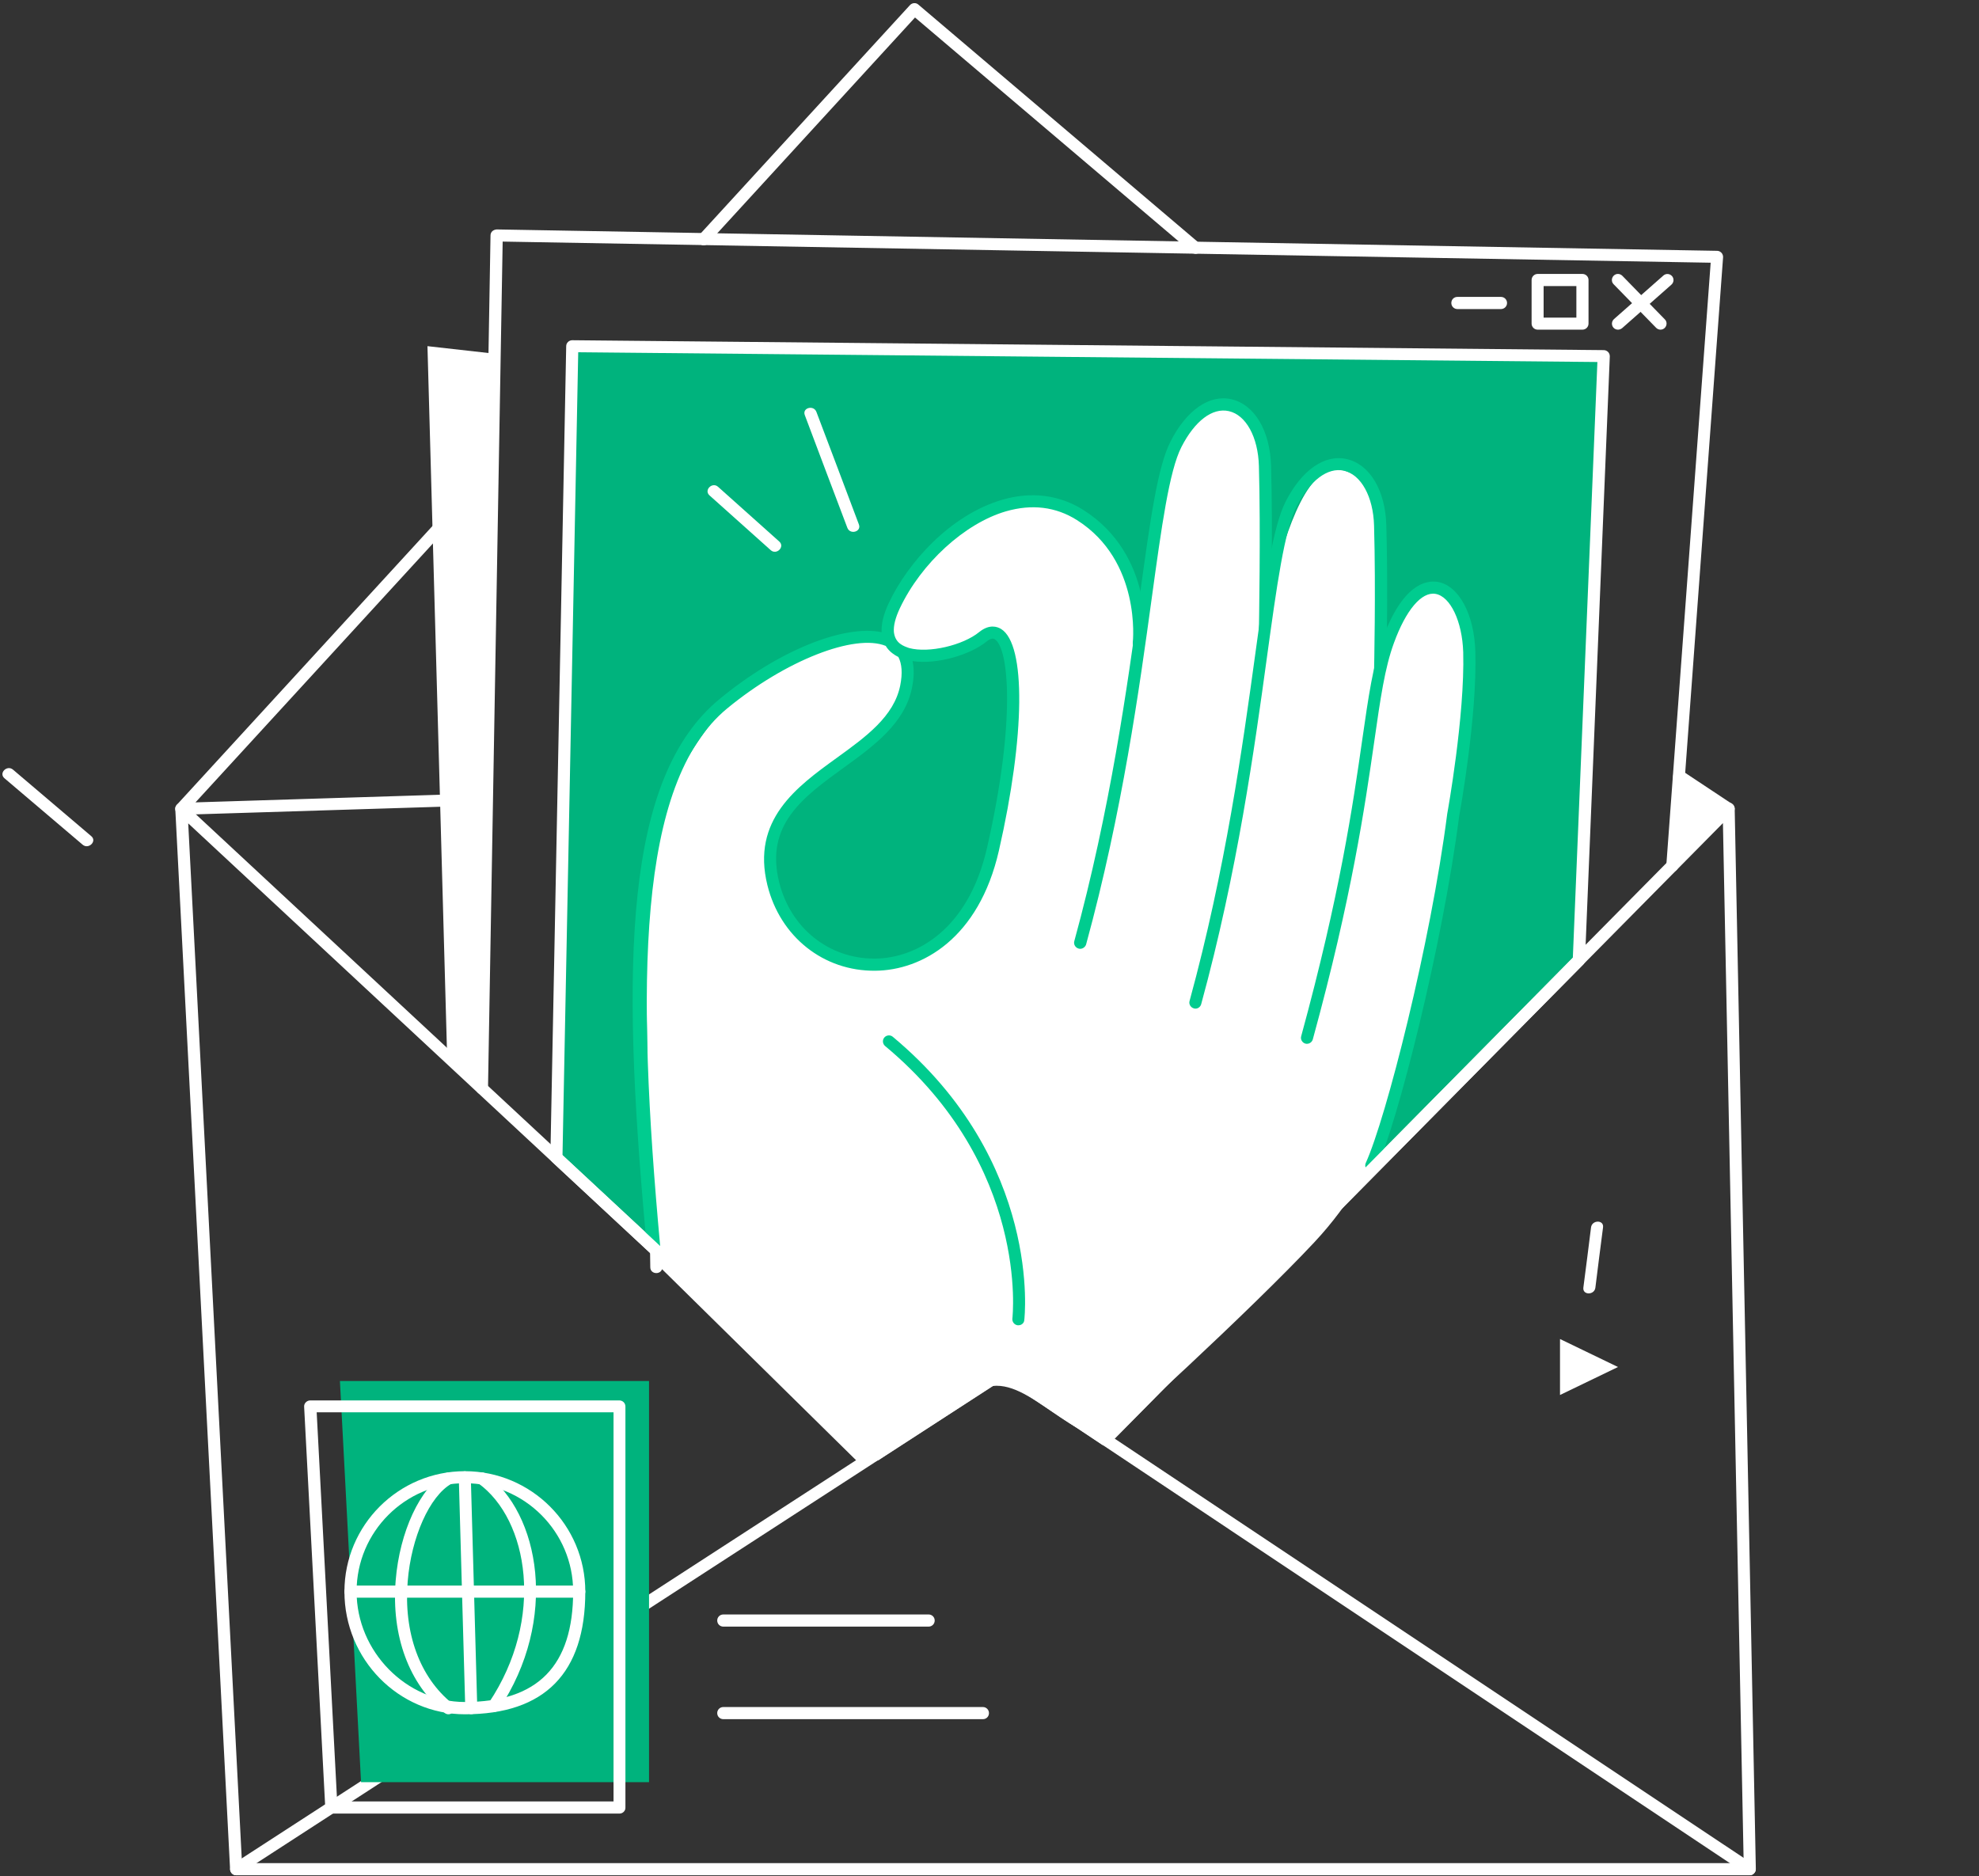 <svg width="135" height="128" viewBox="0 0 135 128" fill="none" xmlns="http://www.w3.org/2000/svg">
<rect x="0" y="0" width="135" height="128" fill="#333333" stroke="none"/>
<path d="M118.145 54.837L114.776 52.603C114.65 52.522 114.488 52.513 114.353 52.585C114.218 52.657 114.137 52.792 114.137 52.945V57.936C114.137 58.098 114.227 58.242 114.371 58.305C114.425 58.332 114.488 58.341 114.551 58.341C114.641 58.341 114.74 58.305 114.812 58.251L118.181 55.495C118.28 55.414 118.334 55.288 118.334 55.152C118.325 55.026 118.253 54.909 118.145 54.837Z" fill="white"/>
<path d="M12.371 55.594C12.209 55.594 12.065 55.504 11.993 55.351C11.921 55.197 11.948 55.026 12.065 54.9L29.649 35.722C29.802 35.551 30.063 35.542 30.234 35.695C30.405 35.848 30.414 36.109 30.261 36.281L13.335 54.738L30.333 54.207C30.549 54.216 30.748 54.378 30.757 54.603C30.766 54.828 30.586 55.017 30.36 55.026L12.389 55.585C12.38 55.594 12.38 55.594 12.371 55.594Z" fill="white"/>
<path d="M81.561 17.319C81.471 17.319 81.372 17.282 81.291 17.219L62.419 1.194L48.303 16.598C48.15 16.769 47.889 16.778 47.718 16.625C47.546 16.472 47.537 16.21 47.691 16.039L62.076 0.347C62.23 0.185 62.482 0.167 62.644 0.311L81.822 16.598C81.993 16.742 82.02 17.003 81.867 17.174C81.795 17.265 81.678 17.319 81.561 17.319Z" fill="white"/>
<path d="M63.348 110.967H49.34C49.115 110.967 48.926 110.786 48.926 110.552C48.926 110.327 49.106 110.138 49.34 110.138H63.348C63.573 110.138 63.762 110.318 63.762 110.552C63.762 110.777 63.582 110.967 63.348 110.967Z" fill="white"/>
<path d="M67.05 117.281H49.34C49.115 117.281 48.926 117.101 48.926 116.867C48.926 116.642 49.106 116.453 49.34 116.453H67.05C67.275 116.453 67.464 116.633 67.464 116.867C67.464 117.101 67.284 117.281 67.05 117.281Z" fill="white"/>
<path d="M32.871 74.241L33.736 24.129L29.16 23.615L30.493 71.754L32.871 74.241Z" fill="white"/>
<path d="M107.703 65.521L109.396 24.291L39.034 23.615L37.953 78.97L59.744 99.238L68.454 93.581L75.391 98.202L107.703 65.521Z" fill="#00B37D"/>
<path d="M59.748 99.644C59.649 99.644 59.55 99.608 59.469 99.535L37.678 79.276C37.588 79.195 37.543 79.087 37.543 78.97L38.624 23.615C38.624 23.39 38.813 23.21 39.038 23.21L109.401 23.885C109.509 23.885 109.617 23.93 109.698 24.012C109.779 24.093 109.815 24.201 109.815 24.309L108.121 65.53C108.121 65.629 108.076 65.728 108.004 65.8L75.692 98.499C75.557 98.644 75.332 98.662 75.17 98.553L68.459 94.085L59.964 99.59C59.901 99.626 59.82 99.644 59.748 99.644ZM38.372 78.799L59.784 98.716L68.234 93.239C68.369 93.149 68.549 93.149 68.684 93.239L75.332 97.671L107.293 65.341L108.968 24.696L39.444 24.03L38.372 78.799Z" fill="white"/>
<path d="M32.875 74.655C32.866 74.655 32.866 74.655 32.875 74.655C32.641 74.655 32.461 74.466 32.461 74.232L33.461 16.057C33.461 15.949 33.506 15.841 33.587 15.769C33.668 15.697 33.776 15.661 33.884 15.652L117.137 17.111C117.254 17.111 117.353 17.165 117.434 17.246C117.506 17.328 117.551 17.445 117.542 17.553L114.489 59.098C114.471 59.323 114.263 59.494 114.047 59.476C113.822 59.458 113.651 59.26 113.669 59.035L116.696 17.922L34.29 16.481L33.29 74.241C33.281 74.475 33.1 74.655 32.875 74.655Z" fill="white"/>
<path d="M100.102 42.649C99.868 40.758 98.697 39.893 96.76 40.451C95.616 40.776 94.67 43.865 94.193 44.793C94.238 42.712 94.499 37.343 94.148 35.371C93.878 33.902 93.031 32.335 91.463 32.047C88.842 31.569 87.482 37.659 86.761 39.676C86.707 37.812 86.302 32.209 86.104 30.371C85.932 28.75 85.392 27.444 83.41 27.588C81.05 27.75 80.266 29.84 79.816 31.686C79.032 34.893 78.555 39.109 77.78 42.316C76.861 38.343 74.474 33.434 69.601 34.461C65.394 35.344 60.53 39.361 60.746 43.973C57.854 42.226 54.927 44.451 52.224 45.955C48.621 47.964 45.198 53.738 44.387 57.945C43.477 62.62 44.054 64.359 44.117 69.097C44.198 74.88 44.279 80.663 44.36 86.456C44.369 86.933 45.036 86.978 45.162 86.582C49.675 91.023 54.179 95.464 58.692 99.905C58.854 100.067 59.106 100.058 59.278 99.905C61.358 97.968 63.935 96.905 66.385 95.094C69.222 93.004 71.943 97.4 75.42 98.211C75.654 98.265 85.41 89.293 89.653 84.753C94.616 79.447 96.04 73.295 97.22 66.422L99.355 54.45C99.724 52.315 99.769 50.153 100.138 48.018C100.354 46.64 100.273 44.054 100.102 42.649ZM69.078 49.198C68.736 54.711 68.213 62.062 62.908 65.007C58.845 67.268 53.873 65.467 53.098 60.683C52.72 58.386 52.774 55.945 54.458 54.351C57.485 51.486 61.62 50.783 61.638 45.865C61.638 44.937 62.656 44.667 63.25 45.045C65.871 44.784 67.331 41.83 68.655 43.424C69.421 44.343 69.168 47.658 69.078 49.198Z" fill="white"/>
<path d="M102.391 21.084H99.418C99.193 21.084 99.004 20.904 99.004 20.669C99.004 20.435 99.184 20.255 99.418 20.255H102.391C102.616 20.255 102.805 20.435 102.805 20.669C102.805 20.904 102.616 21.084 102.391 21.084Z" fill="white"/>
<path d="M107.949 22.489H104.895C104.67 22.489 104.48 22.309 104.48 22.075V19.102C104.48 18.877 104.661 18.688 104.895 18.688H107.949C108.174 18.688 108.363 18.868 108.363 19.102V22.075C108.363 22.309 108.174 22.489 107.949 22.489ZM105.3 21.669H107.534V19.517H105.3V21.669Z" fill="white"/>
<path d="M113.272 22.489C113.164 22.489 113.056 22.444 112.975 22.363L110.074 19.39C109.912 19.228 109.921 18.967 110.083 18.805C110.245 18.643 110.507 18.652 110.669 18.814L113.569 21.787C113.732 21.949 113.723 22.21 113.56 22.372C113.479 22.453 113.371 22.489 113.272 22.489Z" fill="white"/>
<path d="M110.372 22.489C110.255 22.489 110.146 22.444 110.065 22.354C109.912 22.183 109.93 21.922 110.101 21.768L113.47 18.796C113.642 18.643 113.903 18.661 114.056 18.832C114.209 19.003 114.191 19.264 114.02 19.417L110.651 22.39C110.57 22.453 110.471 22.489 110.372 22.489Z" fill="white"/>
<path d="M73.896 34.785C72.266 33.758 70.356 33.515 68.374 34.092C64.825 35.127 61.924 38.379 60.627 41.145C60.24 41.965 60.114 42.613 60.141 43.127C57.555 42.595 53.078 44.388 49.079 47.694C42.593 53.045 42.35 65.647 44.052 84.258C44.07 84.474 44.25 84.636 44.458 84.636C44.467 84.636 44.485 84.636 44.494 84.636C44.719 84.618 45.052 85.231 45.034 85.005C43.404 67.178 43.422 53.441 49.601 48.333C53.592 45.045 58.312 43.208 60.42 44.063C60.546 44.271 60.708 44.442 60.879 44.568C61.005 44.667 61.141 44.748 61.285 44.82C61.528 45.298 61.573 45.937 61.411 46.757C60.987 48.874 59.087 50.252 57.069 51.711C54.34 53.684 51.25 55.927 52.349 60.386C53.222 63.908 56.177 66.26 59.708 66.223C62.888 66.196 66.771 64.025 68.14 58.035C69.933 50.189 69.996 43.964 68.293 42.91C68.032 42.748 67.491 42.559 66.798 43.118C65.699 44.019 63.366 44.577 62.014 44.208C61.663 44.081 61.069 43.91 60.978 43.118C60.942 42.694 61.078 42.145 61.384 41.496C62.834 38.425 65.807 35.704 68.617 34.884C70.392 34.371 72.022 34.569 73.464 35.479C77.86 38.262 77.283 43.766 77.274 43.82C77.247 44.045 77.409 44.253 77.634 44.28C77.86 44.307 78.067 44.145 78.094 43.919C78.112 43.676 78.733 37.848 73.896 34.785ZM62.249 45.099C63.942 45.352 66.212 44.658 67.311 43.757C67.644 43.487 67.797 43.577 67.852 43.604C68.816 44.199 69.32 49.144 67.329 57.846C66.068 63.368 62.564 65.368 59.699 65.395C59.681 65.395 59.654 65.395 59.636 65.395C56.528 65.395 53.925 63.305 53.15 60.179C52.178 56.261 54.79 54.378 57.546 52.378C59.6 50.892 61.726 49.351 62.212 46.919C62.366 46.18 62.357 45.586 62.249 45.099Z" fill="#00CC8F"/>
<path d="M73.681 64.728C73.645 64.728 73.609 64.719 73.573 64.71C73.357 64.647 73.222 64.422 73.285 64.206C75.744 55.216 76.906 46.793 77.753 40.641C78.456 35.533 78.96 31.849 79.852 30.11C80.951 27.966 82.5 26.894 84.005 27.236C85.572 27.597 86.635 29.371 86.707 31.767C86.833 36.163 86.707 41.685 86.707 41.739C86.698 41.965 86.545 42.136 86.284 42.145C86.059 42.136 85.878 43.199 85.878 42.965C85.878 42.911 86.004 36.163 85.878 31.795C85.824 29.813 84.996 28.308 83.825 28.047C82.708 27.795 81.501 28.714 80.591 30.497C79.762 32.119 79.239 35.929 78.573 40.767C77.726 46.937 76.564 55.396 74.087 64.44C74.024 64.611 73.862 64.728 73.681 64.728Z" fill="#00CC8F"/>
<path d="M94.156 46.216C94.165 46.216 94.165 46.216 94.165 46.216C94.291 45.874 94.399 45.523 94.471 45.163C94.489 45.081 94.534 45.027 94.588 45.009C94.615 43.307 94.669 39.244 94.57 35.848C94.507 33.452 93.444 31.677 91.868 31.317C90.364 30.975 88.814 32.056 87.715 34.191C86.823 35.929 86.319 39.623 85.616 44.721C84.77 50.874 83.608 59.296 81.148 68.286C81.085 68.502 81.22 68.728 81.437 68.791C81.473 68.8 81.509 68.809 81.545 68.809C81.725 68.809 81.887 68.692 81.941 68.502C84.418 59.458 85.58 51.009 86.427 44.829C87.094 39.992 87.616 36.172 88.445 34.56C89.355 32.776 90.562 31.866 91.679 32.11C92.85 32.38 93.679 33.884 93.733 35.857C93.859 40.235 93.733 45.73 93.733 45.784C93.751 46.018 93.931 46.207 94.156 46.216Z" fill="#00CC8F"/>
<path d="M93.545 79.925C93.491 79.925 93.428 79.916 93.374 79.889C93.167 79.799 93.076 79.546 93.167 79.339C94.545 76.312 97.581 64.431 98.725 55.513C98.743 55.423 99.932 48.838 99.815 44.496C99.751 42.397 98.941 40.685 97.923 40.514C96.977 40.352 95.905 41.613 95.085 43.874C94.464 45.568 94.166 47.658 93.752 50.549C93.104 55.035 92.221 61.179 89.554 70.908C89.491 71.124 89.266 71.25 89.05 71.196C88.834 71.133 88.699 70.908 88.762 70.691C91.41 61.008 92.293 54.9 92.932 50.432C93.356 47.486 93.662 45.361 94.311 43.586C95.662 39.893 97.238 39.568 98.058 39.694C99.508 39.929 100.571 41.892 100.643 44.469C100.769 48.901 99.598 55.36 99.544 55.639C98.391 64.602 95.32 76.61 93.914 79.681C93.851 79.835 93.698 79.925 93.545 79.925Z" fill="#00CC8F"/>
<path d="M69.476 90.41C69.458 90.41 69.44 90.41 69.422 90.41C69.197 90.383 69.034 90.176 69.061 89.951C69.07 89.852 70.242 79.573 60.378 71.358C60.206 71.214 60.179 70.953 60.324 70.781C60.468 70.61 60.729 70.583 60.9 70.727C71.124 79.249 69.89 89.951 69.872 90.059C69.863 90.257 69.683 90.41 69.476 90.41Z" fill="#00CC8F"/>
<path d="M53.163 36.947C51.767 35.704 50.379 34.452 48.983 33.209C48.587 32.857 48.001 33.434 48.398 33.794C49.794 35.037 51.181 36.289 52.577 37.533C52.974 37.884 53.559 37.307 53.163 36.947Z" fill="white"/>
<path d="M58.593 35.785C57.63 33.227 56.666 30.66 55.693 28.101C55.504 27.606 54.711 27.822 54.9 28.317C55.864 30.876 56.828 33.443 57.801 36.001C57.981 36.497 58.773 36.281 58.593 35.785Z" fill="white"/>
<path d="M119.361 127.929H16.11C15.894 127.929 15.714 127.758 15.696 127.542L11.958 55.206C11.949 55.035 12.039 54.882 12.192 54.81C12.345 54.738 12.525 54.765 12.642 54.882L60.016 98.932C60.178 99.085 60.196 99.346 60.034 99.517C59.881 99.689 59.62 99.698 59.448 99.535L12.84 56.17L16.507 127.1H118.947L117.532 56.152L75.978 98.193C75.816 98.355 75.555 98.355 75.393 98.193C75.231 98.031 75.231 97.77 75.393 97.608L117.632 54.873C117.749 54.756 117.929 54.72 118.073 54.783C118.226 54.846 118.325 54.99 118.334 55.161L119.776 127.496C119.776 127.605 119.739 127.713 119.658 127.794C119.577 127.884 119.478 127.929 119.361 127.929Z" fill="white"/>
<path d="M16.11 127.929C15.975 127.929 15.84 127.866 15.768 127.74C15.641 127.551 15.695 127.289 15.885 127.172L68.231 93.239C68.366 93.149 68.546 93.149 68.681 93.239L119.586 127.172C119.775 127.298 119.829 127.551 119.703 127.74C119.577 127.929 119.325 127.983 119.135 127.857L68.456 94.067L16.335 127.857C16.263 127.911 16.191 127.929 16.11 127.929Z" fill="white"/>
<path d="M44.275 94.212H23.188L24.629 121.578H44.275V94.212Z" fill="#00B37D"/>
<path d="M42.259 123.722H22.603C22.387 123.722 22.206 123.551 22.189 123.335L20.747 95.968C20.738 95.851 20.783 95.743 20.864 95.662C20.945 95.581 21.053 95.536 21.162 95.536H42.249C42.475 95.536 42.664 95.716 42.664 95.95V123.317C42.673 123.533 42.484 123.722 42.259 123.722ZM22.999 122.893H41.853V96.347H21.603L22.999 122.893Z" fill="white"/>
<path d="M39.513 108.994H23.91C23.685 108.994 23.496 108.814 23.496 108.579C23.496 108.345 23.676 108.165 23.91 108.165H39.513C39.738 108.165 39.927 108.345 39.927 108.579C39.927 108.814 39.738 108.994 39.513 108.994Z" fill="white"/>
<path d="M32.153 116.939C31.928 116.939 31.748 116.759 31.739 116.543L31.297 100.797C31.288 100.571 31.468 100.382 31.694 100.373C31.919 100.373 32.108 100.544 32.117 100.77L32.558 116.516C32.567 116.741 32.387 116.93 32.162 116.939H32.153Z" fill="white"/>
<path d="M30.595 116.948C30.505 116.948 30.415 116.921 30.334 116.858C27.902 114.894 26.686 111.597 26.992 107.814C27.262 104.499 28.658 101.49 30.388 100.508C30.586 100.391 30.838 100.463 30.946 100.661C31.064 100.86 30.991 101.112 30.793 101.22C29.307 102.067 28.055 104.868 27.812 107.877C27.523 111.39 28.631 114.426 30.847 116.209C31.027 116.353 31.055 116.615 30.91 116.786C30.829 116.894 30.712 116.948 30.595 116.948Z" fill="white"/>
<path d="M33.693 116.795C33.611 116.795 33.53 116.768 33.467 116.723C33.278 116.597 33.224 116.344 33.35 116.155C37.188 110.426 36.053 103.67 32.63 101.193C32.449 101.058 32.404 100.805 32.539 100.616C32.675 100.436 32.927 100.391 33.116 100.526C36.836 103.22 38.133 110.489 34.035 116.606C33.954 116.732 33.828 116.795 33.693 116.795Z" fill="white"/>
<path d="M31.712 116.948C27.18 116.948 23.496 113.192 23.496 108.58C23.496 104.048 27.18 100.364 31.712 100.364C36.242 100.364 39.927 104.048 39.927 108.58C39.927 114.129 37.161 116.948 31.712 116.948ZM31.712 101.184C27.64 101.184 24.325 104.499 24.325 108.571C24.325 112.66 27.712 116.11 31.712 116.11C36.684 116.11 39.098 113.642 39.098 108.571C39.098 104.508 35.783 101.184 31.712 101.184Z" fill="white"/>
<path d="M106.418 91.347V95.166L110.373 93.257L106.418 91.347Z" fill="white"/>
<path d="M108.534 83.735C108.363 85.104 108.191 86.474 108.011 87.843C107.948 88.365 108.768 88.365 108.831 87.843C109.002 86.474 109.173 85.104 109.353 83.735C109.426 83.204 108.597 83.213 108.534 83.735Z" fill="white"/>
<path d="M6.228 57.044C4.445 55.531 2.67 54.017 0.886 52.504C0.481 52.162 -0.104 52.738 0.301 53.09C2.084 54.603 3.859 56.116 5.643 57.63C6.048 57.963 6.634 57.386 6.228 57.044Z" fill="white"/>
</svg>
